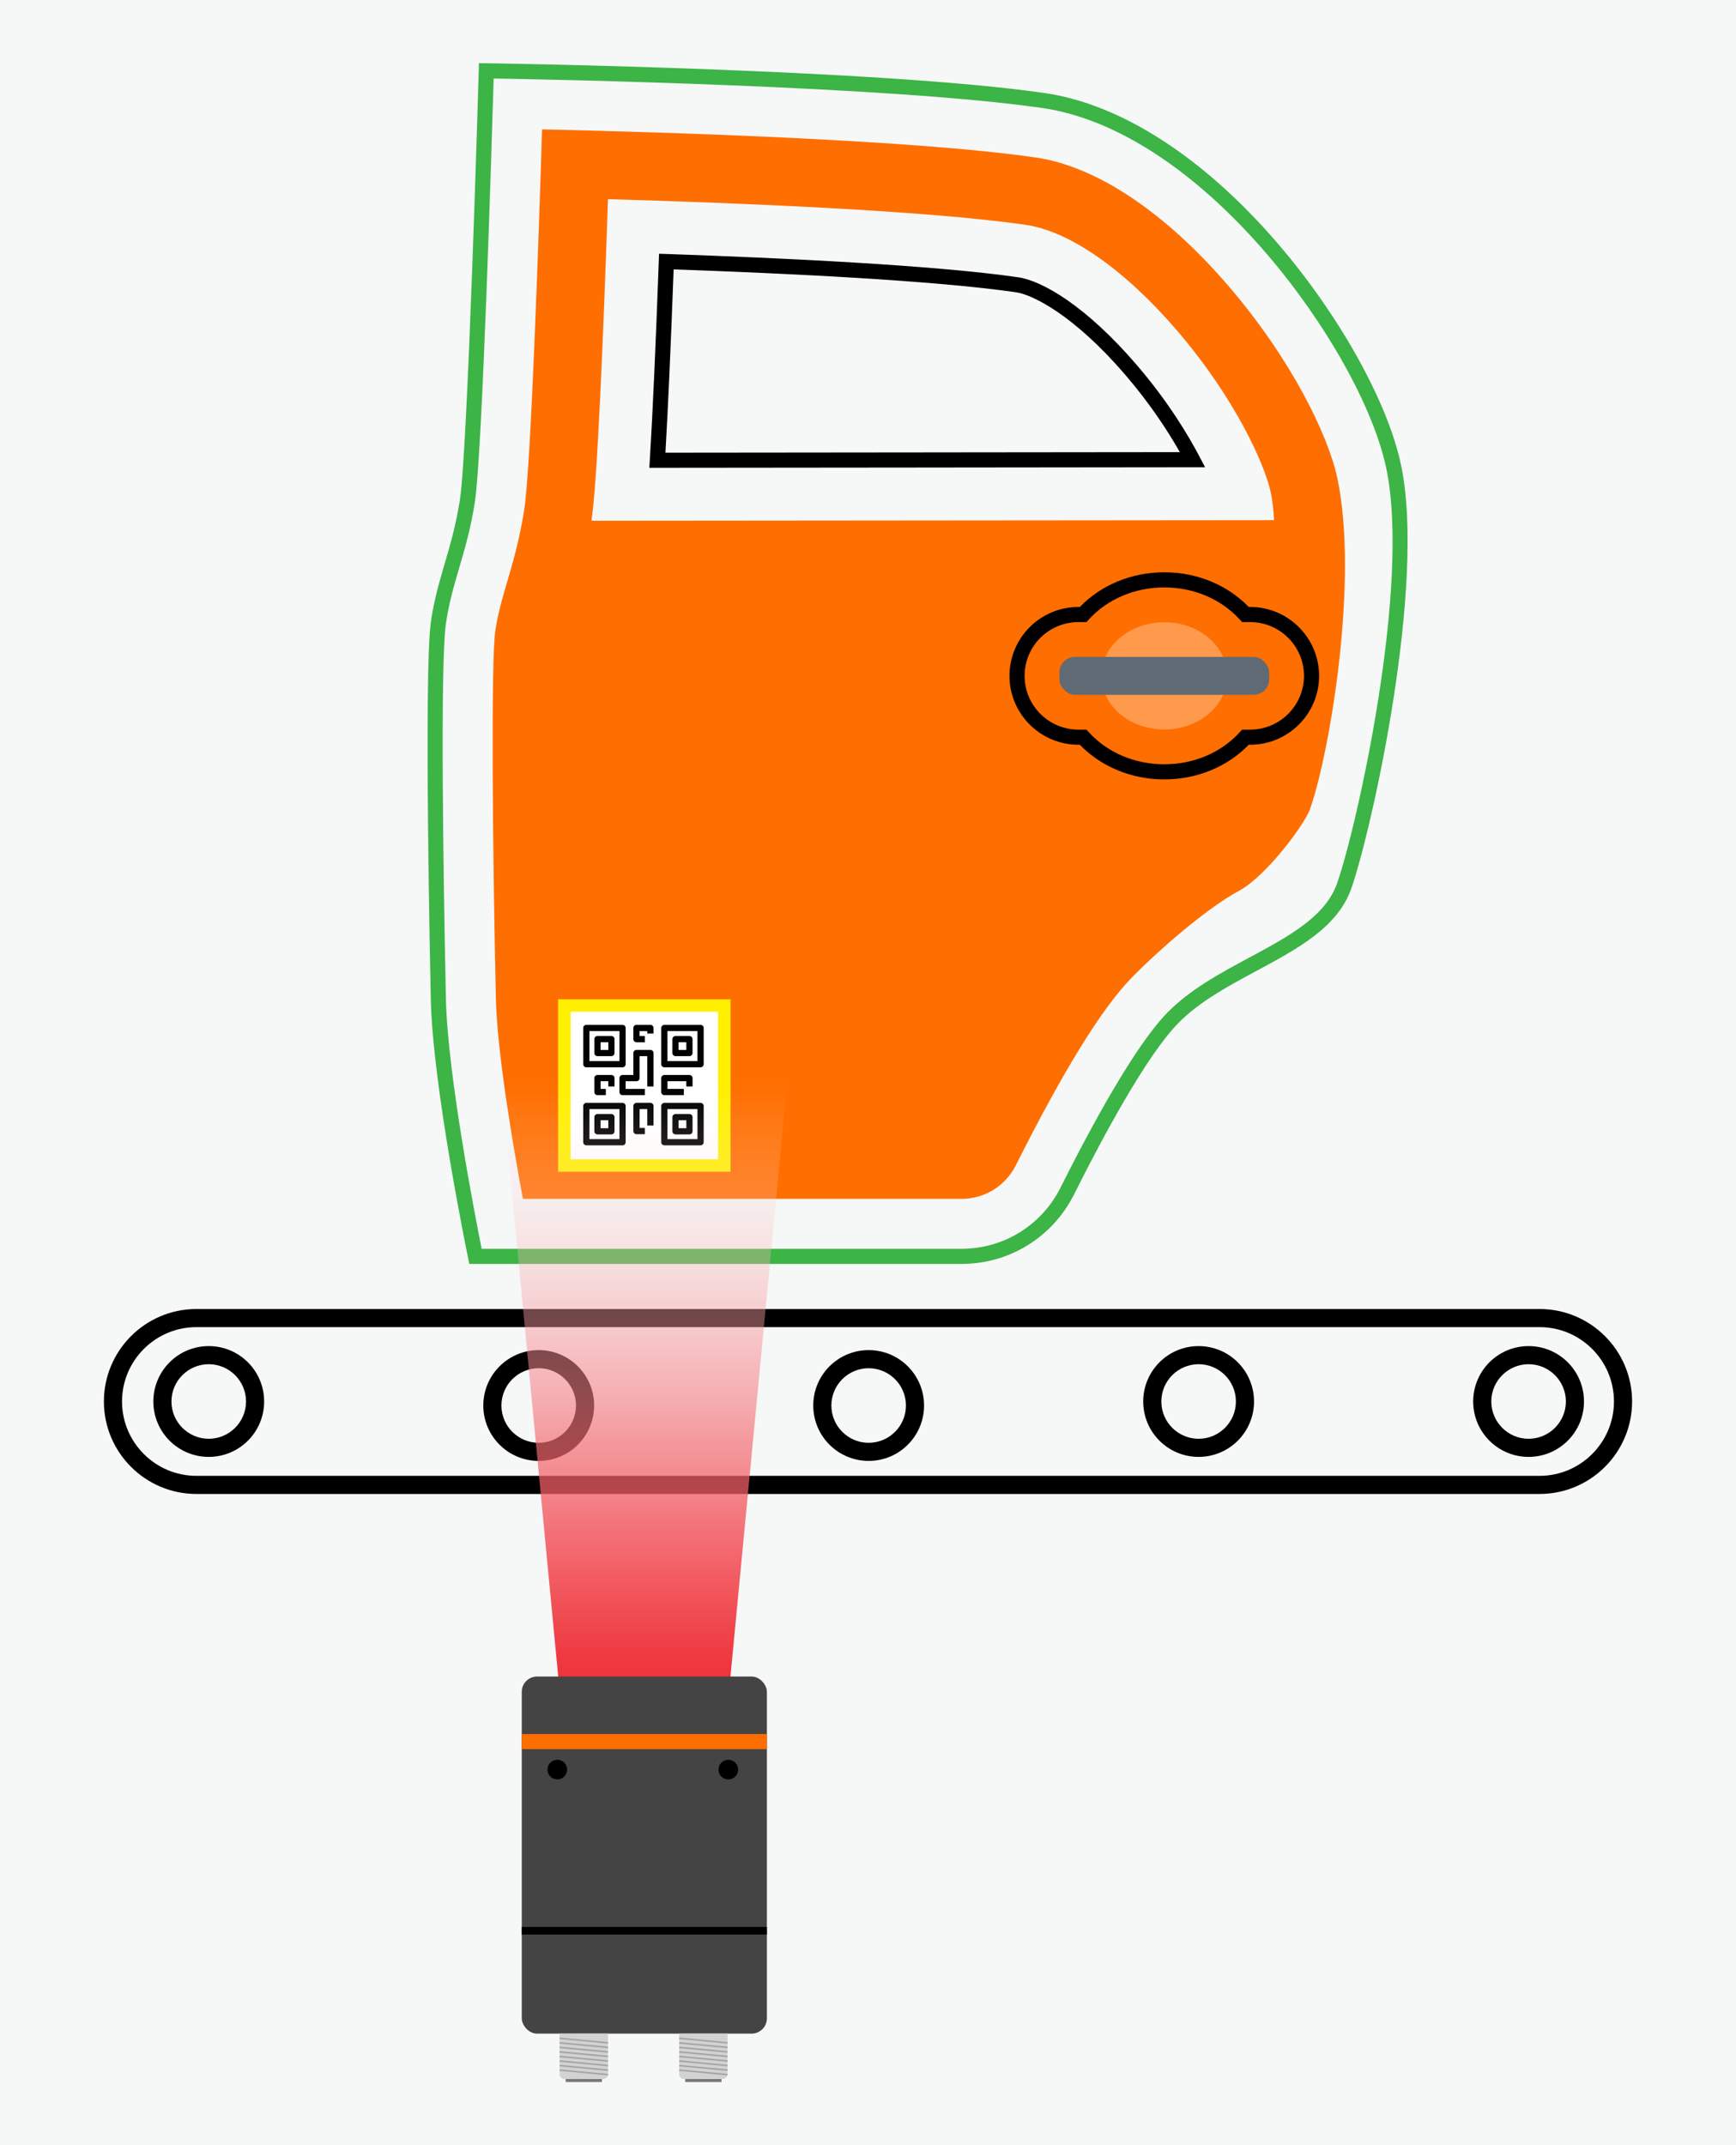 <?xml version="1.0" encoding="UTF-8" standalone="no"?>
<svg xmlns="http://www.w3.org/2000/svg" xmlns:xlink="http://www.w3.org/1999/xlink" viewBox="0 0 1400 1730">
    
  <defs>
        
    <linearGradient data-name="Unbenannter Verlauf 17" gradientTransform="translate(-48.66 -3215.74) rotate(-180)" gradientUnits="userSpaceOnUse" id="f" x1="-568.28" x2="-568.28" y1="-4088.65" y2="-4599.3">
            
      <stop offset="0" stop-color="#fff" stop-opacity="0"/>
            
      <stop offset=".13" stop-color="#fcdadb" stop-opacity=".17"/>
            
      <stop offset=".37" stop-color="#f79b9f" stop-opacity=".46"/>
            
      <stop offset=".58" stop-color="#f36970" stop-opacity=".69"/>
            
      <stop offset=".77" stop-color="#f1464d" stop-opacity=".86"/>
            
      <stop offset=".91" stop-color="#ef3038" stop-opacity=".96"/>
            
      <stop offset="1" stop-color="#ef2831"/>
          
    </linearGradient>
        
    <clipPath id="g">
            
      <path d="M451.29,1640.03h39.05v33.19c0,1.88-1.53,3.41-3.41,3.41h-32.22c-1.88,0-3.41-1.53-3.41-3.41v-33.19h0Z" style="fill: none; stroke-width: 0px;"/>
          
    </clipPath>
        
    <clipPath id="h">
            
      <path d="M547.69,1640.03h39.05v33.19c0,1.88-1.53,3.41-3.41,3.41h-32.22c-1.88,0-3.41-1.53-3.41-3.41v-33.19h0Z" style="fill: none; stroke-width: 0px;"/>
          
    </clipPath>
      
  </defs>
    
  <g data-name="Ebene 1" id="a">
        
    <rect height="1875.32" style="fill: #f6f7f7; stroke-width: 0px;" width="7437.11" x="-2181.99" y="-68.72"/>
      
  </g>
    
  <g data-name="Ebene 5" id="e">
        
    <g>
            
      <g>
                
        <path d="M1241.63,1204.81H158.37c-41.12,0-74.58-33.45-74.58-74.57s33.46-74.58,74.58-74.58h1083.25c41.12,0,74.58,33.46,74.58,74.58s-33.46,74.57-74.58,74.57ZM158.37,1070.27c-33.06,0-59.96,26.9-59.96,59.96s26.9,59.96,59.96,59.96h1083.25c33.06,0,59.96-26.9,59.96-59.96s-26.9-59.96-59.96-59.96H158.37Z" style="stroke-width: 0px;"/>
                
        <path d="M168.34,1100.17c16.58,0,30.07,13.49,30.07,30.07s-13.49,30.07-30.07,30.07-30.07-13.49-30.07-30.07,13.49-30.07,30.07-30.07M168.34,1085.56c-24.68,0-44.68,20-44.68,44.68s20,44.68,44.68,44.68,44.68-20,44.68-44.68-20-44.68-44.68-44.68h0Z" style="stroke-width: 0px;"/>
                
        <path d="M1232.73,1100.17c16.58,0,30.07,13.49,30.07,30.07s-13.49,30.07-30.07,30.07-30.07-13.49-30.07-30.07,13.49-30.07,30.07-30.07M1232.73,1085.56c-24.68,0-44.68,20-44.68,44.68s20,44.68,44.68,44.68,44.68-20,44.68-44.68-20-44.68-44.68-44.68h0Z" style="stroke-width: 0px;"/>
                
        <path d="M966.63,1100.17c16.58,0,30.07,13.49,30.07,30.07s-13.49,30.07-30.07,30.07-30.07-13.49-30.07-30.07,13.49-30.07,30.07-30.07M966.63,1085.56c-24.68,0-44.68,20-44.68,44.68s20,44.68,44.68,44.68,44.68-20,44.68-44.68-20-44.68-44.68-44.68h0Z" style="stroke-width: 0px;"/>
                
        <path d="M700.53,1103.41c16.58,0,30.07,13.49,30.07,30.07s-13.49,30.07-30.07,30.07-30.07-13.49-30.07-30.07,13.49-30.07,30.07-30.07M700.53,1088.8c-24.68,0-44.68,20-44.68,44.68s20,44.68,44.68,44.68,44.68-20,44.68-44.68-20-44.68-44.68-44.68h0Z" style="stroke-width: 0px;"/>
                
        <path d="M434.44,1103.41c16.58,0,30.07,13.49,30.07,30.07s-13.49,30.07-30.07,30.07-30.07-13.49-30.07-30.07,13.49-30.07,30.07-30.07M434.44,1088.8c-24.68,0-44.68,20-44.68,44.68s20,44.68,44.68,44.68,44.68-20,44.68-44.68-20-44.68-44.68-44.68h0Z" style="stroke-width: 0px;"/>
              
      </g>
            
      <g>
                
        <path d="M775.38,1019.3h-396.9l-1-4.87c-1.16-5.64-28.51-138.86-30.05-208.47-.24-10.75-5.76-263.79.06-304.42,2.52-17.59,6.67-31.75,11.06-46.73,4.45-15.18,9.05-30.87,12.32-51.58,6.41-40.62,15.12-343.24,15.21-346.29l.17-6.01,6.01.08c3.15.04,316.28,4.6,450.46,24.07,61.58,8.94,128.34,52.12,187.98,121.57,49.42,57.55,88.3,127.37,99.07,177.88,20.66,96.86-23.59,294.83-39.87,341.62-10.97,31.54-42.83,48.66-76.55,66.79-22.78,12.25-46.34,24.91-63.39,42.42-25.06,25.74-59.39,89.15-83.77,137.81-17.35,34.62-52.15,56.13-90.82,56.13ZM388.44,1007.1h386.93c34.02,0,64.64-18.93,79.91-49.39,24.77-49.43,59.79-114,85.94-140.85,18.36-18.86,42.76-31.97,66.36-44.66,31.57-16.97,61.4-33,70.8-60.05,16.01-46.04,59.63-240.5,39.46-335.07-10.38-48.65-48.21-116.35-96.4-172.47-57.72-67.22-121.81-108.93-180.47-117.45-123.12-17.87-398.68-23.12-442.87-23.85-1.29,44.27-9.08,303.18-15.18,341.83-3.39,21.48-8.11,37.56-12.67,53.11-4.27,14.56-8.3,28.3-10.7,45.03-4.53,31.66-2.09,204.99.06,302.42,1.35,61.13,23.8,176.37,28.81,201.4Z" style="fill: #3cb446; stroke-width: 0px;"/>
                
        <path d="M1078.46,385.48c-7.44-34.87-37.4-96.2-87.57-154.64-51.38-59.84-106.67-96.71-155.7-103.83-100.44-14.58-306.44-20.62-398.03-22.66-2.78,89.25-9.02,272.69-14.45,307.06-3.8,24.05-9.11,42.17-13.8,58.16-4.02,13.7-7.49,25.53-9.48,39.41-3.42,23.91-2.32,170.26.46,295.82.96,43.46,13.54,117.54,21.81,162.03h353.68c18.69,0,35.51-10.41,43.91-27.17,37.89-75.6,69.21-126.38,93.09-150.9,22.69-23.3,61.59-56.78,86.64-70.25,22.3-11.99,53.28-53.93,57.53-66.16,16.2-46.56,39.31-185.31,21.91-266.87ZM476.95,419.98c4.71-29.81,9.6-148.07,13.34-259.35,99.72,2.83,255.79,8.93,337.02,20.72,35.38,5.14,79.82,36.21,121.93,85.26,46.59,54.27,70.69,107.67,75.52,130.32,1.33,6.25,2.24,13.82,2.73,22.56-115.79,0-432.3.49-550.54.49Z" style="fill: #ff6e00; stroke-width: 0px;"/>
                
        <path d="M523.66,377.25l.4-6.48c2.28-37.28,4.71-91.13,7.21-160.06l.22-6.08,6.08.21c92.02,3.15,215.93,8.96,283.59,18.78,19.25,2.8,54.49,22.87,95.66,70.81,24.9,29,41.11,55.94,50.32,73.43l4.71,8.94h-10.1c-57.34.05-130.87.13-203.05.22l-14.14.02c-77.34.09-155.66.17-214.42.21h-6.49ZM543.25,217.25c-2.29,62.27-4.51,111.93-6.62,147.8,57.96-.04,133.4-.13,207.93-.21l14.14-.02c67.93-.08,137.07-.15,192.77-.2-9.35-16.52-23.66-38.66-43.9-62.23-41.72-48.6-75.04-64.78-88.15-66.68-65.64-9.53-185.14-15.27-276.17-18.45Z" style="stroke-width: 0px;"/>
                
        <g>
                    
          <ellipse cx="938.94" cy="545.05" rx="50.75" ry="43.25" style="fill: #ff994c; stroke-width: 0px;"/>
                    
          <rect height="30.56" rx="12.52" ry="12.52" style="fill: #606a74; stroke-width: 0px;" width="169.17" x="854.36" y="529.77"/>
                    
          <path d="M938.94,628.56c-26.27,0-50.93-10.16-68.11-27.97h-1.19c-30.63,0-55.55-24.92-55.55-55.55s24.92-55.55,55.55-55.55h1.19c17.19-17.81,41.85-27.97,68.11-27.97s50.93,10.16,68.11,27.97h1.19c30.63,0,55.55,24.92,55.55,55.55s-24.92,55.55-55.55,55.55h-1.19c-17.19,17.81-41.85,27.97-68.11,27.97ZM869.64,501.7c-23.9,0-43.35,19.44-43.35,43.35s19.44,43.35,43.35,43.35h6.55l1.82,2.01c14.93,16.5,37.15,25.96,60.94,25.96s46.01-9.46,60.94-25.96l1.82-2.01h6.54c23.9,0,43.35-19.45,43.35-43.35s-19.44-43.35-43.35-43.35h-6.55l-1.82-2.01c-14.93-16.5-37.15-25.96-60.94-25.96s-46.01,9.46-60.94,25.96l-1.82,2.01h-6.55Z" style="stroke-width: 0px;"/>
                  
        </g>
                
        <g>
                    
          <g>
                        
            <rect height="129.03" style="fill: #fff; stroke-width: 0px;" width="129.03" x="455.11" y="810.9"/>
                        
            <path d="M589.18,944.98h-139.11v-139.11h139.11v139.11ZM460.15,934.89h118.95v-118.95h-118.95v118.95Z" style="fill: #fff000; stroke-width: 0px;"/>
                      
          </g>
                    
          <g>
                        
            <path d="M502.06,829h-29.22v29.22h29.22v-29.22ZM493.07,849.23h-11.24v-11.24h11.24v11.24ZM564.98,829h-29.22v29.22h29.22v-29.22ZM555.99,849.23h-11.24v-11.24h11.24v11.24ZM472.84,921.15h29.22v-29.22h-29.22v29.22ZM481.83,900.92h11.24v11.42h-11.24v-11.42ZM564.98,921.15v-29.22h-29.22v29.22h29.22ZM544.76,900.92h11.24v11.42h-11.24v-11.42Z" style="fill: none; stroke: #000; stroke-linejoin: round; stroke-width: 5px;"/>
                        
            <path d="M520.03,914.68h-6.74c-1.39,0-2.52-1.13-2.52-2.52v-20.23c0-1.39,1.13-2.52,2.52-2.52h11.24c1.39,0,2.52,1.13,2.52,2.52v15.73h-5.04v-13.21h-6.2v15.19h4.22v5.04ZM551.5,883.21h-15.73c-1.39,0-2.52-1.13-2.52-2.52v-11.24c0-1.39,1.13-2.52,2.52-2.52h20.23c1.39,0,2.52,1.13,2.52,2.52v6.74h-5.04v-4.22h-15.19v6.2h13.21v5.04ZM520.03,883.21h-17.98c-1.39,0-2.52-1.13-2.52-2.52v-11.24c0-1.39,1.13-2.52,2.52-2.52h8.72v-17.71c0-1.39,1.13-2.52,2.52-2.52h11.24c1.39,0,2.52,1.13,2.52,2.52v26.97h-5.04v-24.45h-6.2v17.71c0,1.39-1.13,2.52-2.52,2.52h-8.72v6.2h15.46v5.04ZM488.57,883.21h-6.74c-1.39,0-2.52-1.13-2.52-2.52v-11.24c0-1.39,1.13-2.52,2.52-2.52h11.24c1.39,0,2.52,1.13,2.52,2.52v6.74h-5.04v-4.22h-6.2v6.2h4.22v5.04ZM520.03,840.51h-6.74c-1.39,0-2.52-1.13-2.52-2.52v-8.99c0-1.39,1.13-2.52,2.52-2.52h11.24c1.39,0,2.52,1.13,2.52,2.52v4.49h-5.04v-1.97h-6.2v3.95h4.22v5.04Z" style="stroke-width: 0px;"/>
                      
          </g>
                  
        </g>
              
      </g>
            
      <g>
                
        <polygon points="404.38 872.91 634.87 872.91 586.05 1383.56 453.19 1383.56 404.38 872.91" style="fill: url(#f); stroke-width: 0px;"/>
                
        <g>
                    
          <rect height="4.88" style="fill: #787878; stroke-width: 0px;" width="29.29" x="456.17" y="1674.19"/>
                    
          <rect height="4.88" style="fill: #787878; stroke-width: 0px;" width="29.29" x="552.57" y="1674.19"/>
                    
          <rect height="287.98" rx="12.33" ry="12.33" style="fill: #444; stroke-width: 0px;" width="197.68" x="420.78" y="1352.04"/>
                    
          <rect height="12.2" style="fill: #ff6e00; stroke-width: 0px;" width="197.68" x="420.78" y="1398.41"/>
                    
          <rect height="6.1" style="stroke-width: 0px;" width="197.68" x="420.78" y="1554"/>
                    
          <circle cx="449.45" cy="1427.09" r="7.93" style="stroke-width: 0px;"/>
                    
          <circle cx="587.35" cy="1427.09" r="7.93" style="stroke-width: 0px;"/>
                    
          <g>
                        
            <path d="M451.29,1640.03h39.05v32.57c0,2.23-1.81,4.04-4.04,4.04h-30.98c-2.23,0-4.04-1.81-4.04-4.04v-32.57h0Z" style="fill: #d2d2d2; stroke-width: 0px;"/>
                        
            <g style="clip-path: url(#g);">
                            
              <g>
                                
                <rect height="46.23" style="fill: #a3a3a3; stroke-width: 0px;" transform="translate(-1211.64 1960.44) rotate(-84.64)" width="1.22" x="469.99" y="1622.38"/>
                                
                <rect height="46.23" style="fill: #a3a3a3; stroke-width: 0px;" transform="translate(-1215.23 1963.85) rotate(-84.64)" width="1.22" x="470.05" y="1626.05"/>
                                
                <rect height="46.23" style="fill: #a3a3a3; stroke-width: 0px;" transform="translate(-1218.83 1967.21) rotate(-84.64)" width="1.22" x="470.11" y="1629.71"/>
                                
                <rect height="46.23" style="fill: #a3a3a3; stroke-width: 0px;" transform="translate(-1222.43 1970.59) rotate(-84.64)" width="1.22" x="470.17" y="1633.38"/>
                                
                <rect height="46.23" style="fill: #a3a3a3; stroke-width: 0px;" transform="translate(-1226.02 1973.98) rotate(-84.64)" width="1.22" x="470.23" y="1637.05"/>
                                
                <rect height="46.23" style="fill: #a3a3a3; stroke-width: 0px;" transform="translate(-1229.62 1977.37) rotate(-84.64)" width="1.22" x="470.29" y="1640.71"/>
                                
                <rect height="46.23" style="fill: #a3a3a3; stroke-width: 0px;" transform="translate(-1233.21 1980.77) rotate(-84.64)" width="1.22" x="470.35" y="1644.38"/>
                                
                <rect height="46.23" style="fill: #a3a3a3; stroke-width: 0px;" transform="translate(-1236.81 1984.14) rotate(-84.64)" width="1.22" x="470.41" y="1648.05"/>
                              
              </g>
                          
            </g>
                      
          </g>
                    
          <g>
                        
            <path d="M547.69,1640.03h39.05v32.57c0,2.23-1.81,4.04-4.04,4.04h-30.98c-2.23,0-4.04-1.81-4.04-4.04v-32.57h0Z" style="fill: #d2d2d2; stroke-width: 0px;"/>
                        
            <g style="clip-path: url(#h);">
                            
              <g>
                                
                <rect height="46.23" style="fill: #a3a3a3; stroke-width: 0px;" transform="translate(-1124.24 2056.42) rotate(-84.64)" width="1.22" x="566.39" y="1622.38"/>
                                
                <rect height="46.23" style="fill: #a3a3a3; stroke-width: 0px;" transform="translate(-1127.83 2059.83) rotate(-84.64)" width="1.22" x="566.45" y="1626.05"/>
                                
                <rect height="46.23" style="fill: #a3a3a3; stroke-width: 0px;" transform="translate(-1131.43 2063.19) rotate(-84.64)" width="1.22" x="566.51" y="1629.71"/>
                                
                <rect height="46.23" style="fill: #a3a3a3; stroke-width: 0px;" transform="translate(-1135.03 2066.57) rotate(-84.64)" width="1.22" x="566.57" y="1633.38"/>
                                
                <rect height="46.23" style="fill: #a3a3a3; stroke-width: 0px;" transform="translate(-1138.62 2069.96) rotate(-84.64)" width="1.22" x="566.63" y="1637.05"/>
                                
                <rect height="46.23" style="fill: #a3a3a3; stroke-width: 0px;" transform="translate(-1142.22 2073.35) rotate(-84.64)" width="1.22" x="566.69" y="1640.71"/>
                                
                <rect height="46.23" style="fill: #a3a3a3; stroke-width: 0px;" transform="translate(-1145.81 2076.76) rotate(-84.64)" width="1.22" x="566.75" y="1644.38"/>
                                
                <rect height="46.23" style="fill: #a3a3a3; stroke-width: 0px;" transform="translate(-1149.41 2080.12) rotate(-84.64)" width="1.22" x="566.81" y="1648.05"/>
                              
              </g>
                          
            </g>
                      
          </g>
                  
        </g>
              
      </g>
          
    </g>
      
  </g>
  
</svg>

